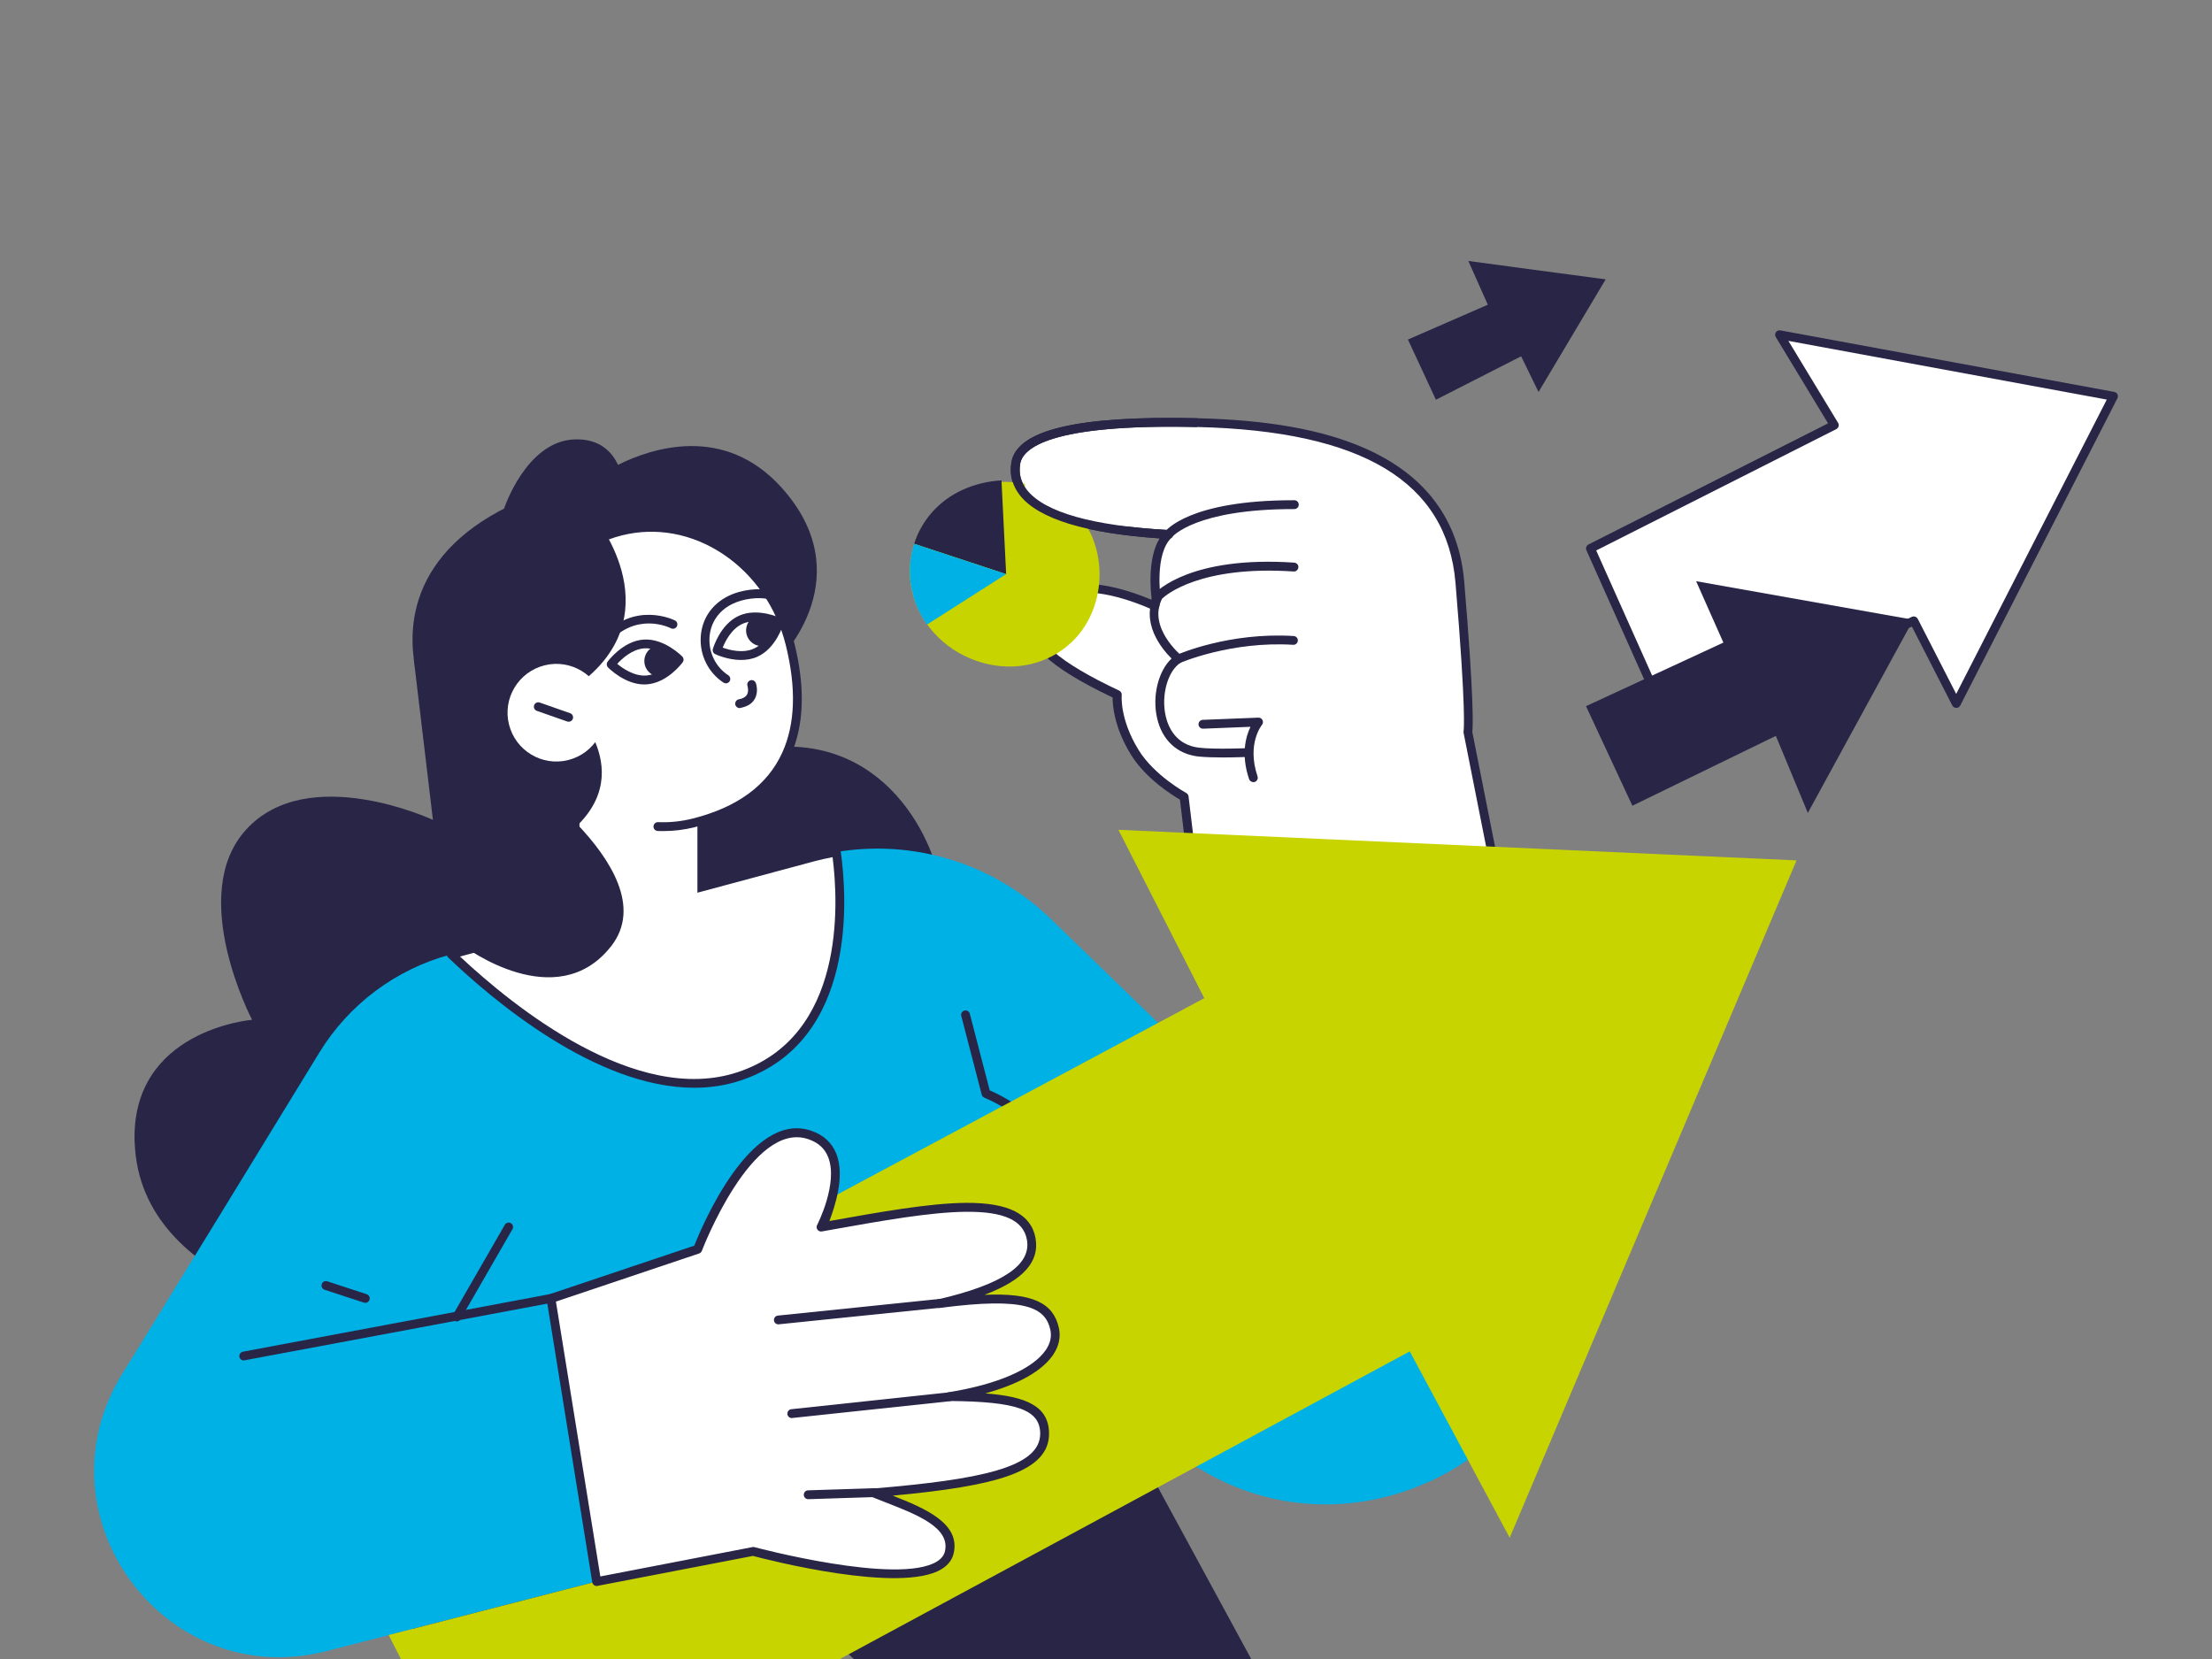<svg xmlns="http://www.w3.org/2000/svg" id="Calque_1" viewBox="0 0 280 210"><rect x="0" y="0" width="280" height="210" fill="#808080" stroke="none"/><defs><style>.cls-1{fill:#00b1e6;}.cls-2{fill:#fff;}.cls-3{fill:#c8d400;}.cls-4{fill:#282547;}</style></defs><path class="cls-4" d="M17.04,144.63c-.51-14.3,14.87-15.54,14.87-15.54,0,0-8.28-15.78-.78-24.05,7.83-8.64,23.67-1.26,23.67-1.26l-2.43-20.41,16.25,16.86s14.84-6.2,31.61-5.72c14.49,.41,19.56,15.87,18.89,19.96,10.89,4.89-1.31,29.26-20.18,35.08-21.01,6.49-54.05,17.53-54.05,17.53,0,0-27.17-3.53-27.84-22.45Z"></path><polygon class="cls-4" points="137.23 171.06 52.21 193.81 52.21 210 96.55 210 98.73 201.44 108.08 210 158.38 210 137.23 171.06"></polygon><path class="cls-1" d="M15.51,173.85c6.43-10.41,17.95-29.23,24.91-40.61,3.74-6.11,9.68-10.55,16.59-12.41l45.88-12.33c10.71-2.88,22.14,.08,30.1,7.8l20.85,20.2-2.62-24.28,37.57-4.41,9.98,43.94c6.77,29.82-28.56,50.88-51.57,30.74l-6.27-5.49-3.71-5.94-61.71,29.14s-25.6,6.59-34.13,8.79c-20.51,5.29-37.01-17.12-25.88-35.14Z"></path><path class="cls-2" d="M128.58,58.64c.65-4.14,10.1-5.44,22.96-5.14,13.1,.3,31.82,2.95,33.27,20.24,1.45,17.29,1.01,18.94,1.01,18.94l2.99,15.13-37.57,4.41-1.36-11.34s-4.15-2.22-6.26-5.67c-2.53-4.14-2.2-7.27-2.2-7.27-7.49-3.52-11.49-6.63-10.6-9.64,.76-2.55,4.58-6.32,15.36-1.61l.17-.96s-.84-5.82,1.57-8.08c-15.92-.91-19.99-4.88-19.34-9.02Z"></path><path class="cls-4" d="M150.68,112.28l-1.32-11.06c-.96-.56-4.34-2.65-6.22-5.72-2.1-3.43-2.31-6.2-2.3-7.21-8.22-3.91-11.48-7.04-10.56-10.14,.21-.7,.93-2.45,3.16-3.49,2.03-.94,5.79-1.46,12.3,1.25l.03-.19c-.09-.71-.57-5.01,1.02-7.57-9.34-.64-15.28-2.45-17.66-5.39-.99-1.23-1.37-2.64-1.12-4.2,.65-4.13,8.35-5.97,23.53-5.62,8.94,.21,15.88,1.45,21.22,3.8,7.7,3.39,11.94,9.09,12.59,16.95,1.25,14.92,1.1,18.27,1.02,18.97l2.98,15.04c.03,.15,0,.31-.1,.44-.09,.13-.23,.21-.39,.23,0,0-37.57,4.41-37.63,4.41-.28,0-.52-.21-.55-.49Zm34.58-19.5c-.01-.07-.01-.16,0-.23,.02-.08,.37-2.24-1.02-18.77-1.07-12.79-11.78-19.24-32.72-19.73-18.77-.43-22.09,2.74-22.39,4.67-.2,1.25,.09,2.34,.89,3.33,2.26,2.8,8.29,4.5,17.93,5.04,.22,.01,.42,.16,.49,.37,.08,.21,.02,.45-.14,.6-2.17,2.03-1.4,7.53-1.39,7.59,0,.06,0,.12,0,.18l-.17,.96c-.03,.17-.14,.31-.29,.39-.15,.08-.33,.09-.49,.02-6.53-2.86-10.15-2.42-12.03-1.54-1.81,.84-2.4,2.23-2.56,2.79-.72,2.44,2.65,5.37,10.3,8.97,.22,.1,.34,.33,.32,.57,0,.03-.29,2.99,2.12,6.92,2,3.27,6.01,5.44,6.05,5.47,.16,.09,.27,.25,.29,.43l1.29,10.79,36.41-4.27-2.88-14.54Z"></path><path class="cls-4" d="M147.91,68.21c.17,0,.34-.08,.45-.22,.05-.06,2.94-3.57,15.48-3.55,.31,0,.56-.25,.56-.56,0-.31-.25-.56-.56-.56h-.15c-13.16,0-16.12,3.84-16.23,4-.18,.25-.13,.6,.12,.78,.1,.07,.21,.11,.33,.11Z"></path><path class="cls-4" d="M149.17,83.96c.07,0,.15-.01,.22-.05,.06-.03,6.46-2.78,14.3-2.29,.31,.02,.57-.21,.59-.52,.02-.31-.21-.57-.52-.59-8.12-.51-14.55,2.27-14.82,2.39-.28,.12-.41,.45-.29,.74,.09,.21,.3,.33,.51,.33Z"></path><path class="cls-4" d="M154.79,95.88c1.63,0,3.11-.07,3.21-.07,.31-.01,.55-.28,.53-.58-.01-.31-.27-.55-.58-.53-.04,0-4.07,.18-6.13-.05-2.99-.33-3.95-2.64-4.26-3.99-.61-2.65,.26-5.76,1.9-6.78,.15-.1,.25-.26,.26-.44s-.06-.35-.2-.47c-.04-.04-4.28-3.56-2.42-7.19,.47-.45,4.83-4.23,16.65-3.44,.31,.02,.57-.21,.6-.52s-.21-.57-.52-.6c-13.12-.89-17.42,3.65-17.6,3.84-2,3.71,.85,7.09,2.07,8.3-1.66,1.54-2.48,4.73-1.83,7.55,.64,2.79,2.54,4.55,5.23,4.85,.86,.09,2.01,.12,3.09,.12Z"></path><path class="cls-4" d="M137.23,171.62c.06,0,.13-.01,.19-.03,.29-.1,.44-.43,.34-.72l-5.82-16.11c2.03-2.97,2.65-5.85,1.84-8.55-1.47-4.92-7.17-7.62-8.5-8.19l-2.52-9.7c-.08-.3-.38-.48-.68-.4-.3,.08-.48,.38-.4,.68l2.59,9.97c.04,.17,.17,.31,.34,.38,.07,.03,6.63,2.65,8.1,7.59,.73,2.43,.1,5.06-1.85,7.82-.11,.15-.13,.34-.07,.51l5.92,16.38c.08,.23,.3,.37,.53,.37Z"></path><polygon class="cls-3" points="141.57 105.04 152.44 126.35 72 169.39 75.52 200.19 49.2 206.97 50.75 210 106.32 210 178.45 171.06 191.1 194.65 227.41 108.91 141.57 105.04"></polygon><path class="cls-4" d="M57.82,167.27c.19,0,.38-.1,.48-.28l6.57-11.4c.15-.27,.06-.61-.21-.76s-.61-.06-.76,.21l-6.57,11.4c-.15,.27-.06,.61,.21,.76,.09,.05,.18,.07,.28,.07Z"></path><path class="cls-4" d="M46.24,164.92c.24,0,.45-.15,.53-.39,.1-.29-.06-.61-.36-.71l-4.98-1.63c-.29-.1-.61,.06-.7,.36-.1,.29,.06,.61,.36,.71l4.98,1.63c.06,.02,.12,.03,.17,.03Z"></path><path class="cls-4" d="M158.65,99.01c.06,0,.12,0,.18-.03,.29-.1,.45-.42,.35-.71-1.39-4.13,.54-6.48,.56-6.51,.14-.17,.17-.41,.07-.61-.1-.2-.29-.32-.52-.31l-7.04,.28c-.31,.01-.55,.27-.54,.58,.01,.31,.28,.55,.58,.54l6-.24c-.58,1.2-1.24,3.47-.18,6.62,.08,.23,.3,.38,.53,.38Z"></path><path class="cls-2" d="M88.3,158.12s6.48-17.16,14.22-14.46c6.3,2.19,1.39,11.65,1.39,11.65,13.47-2.4,25.49-4.75,26.61,1.51,.59,3.3-2.46,6.03-11.65,8.17,10.75-1.41,13.86-.16,14.61,3.22,.78,3.52-3.97,7.05-13.32,8.55,8.14,.07,11.98,.92,12.05,4.61,.1,4.92-8.16,6.45-21.65,7.58,4.52,1.83,10.45,3.58,9.6,7.48-1.36,6.26-24.85-.07-24.85-.07l-19.79,3.83-5.78-35.83,18.57-6.24Z"></path><path class="cls-4" d="M75.2,200.65c-.12-.09-.21-.22-.23-.37l-5.78-35.83c-.04-.27,.11-.53,.37-.62l18.32-6.15c.88-2.22,7.1-17.23,14.83-14.54,1.54,.53,2.59,1.51,3.15,2.9,1.14,2.86-.21,6.73-.87,8.52,6.5-1.16,12.63-2.26,17.28-2.3,5.38-.04,8.26,1.42,8.81,4.47,.53,2.98-1.54,5.31-6.46,7.17,6.1-.26,8.71,1.02,9.42,4.2,.25,1.14,0,2.31-.73,3.39-1.39,2.05-4.38,3.73-8.59,4.89,5.21,.39,8,1.62,8.07,5,.1,4.98-6.86,6.74-19.79,7.94,4.14,1.62,8.54,3.51,7.73,7.25-.18,.85-.71,1.55-1.56,2.06-5.18,3.15-22.09-1.21-23.86-1.68,0,0-19.67,3.8-19.77,3.81-.11,0-.23-.03-.32-.1Zm20.26-4.82c.18,.05,18.18,4.85,23.12,1.84,.58-.36,.93-.8,1.04-1.34,.65-2.98-3.56-4.62-7.63-6.2-.55-.22-1.1-.43-1.63-.64-.24-.1-.38-.35-.34-.6,.04-.26,.25-.45,.51-.47,13.45-1.13,21.22-2.64,21.14-7.01-.06-2.97-2.96-4-11.5-4.07-.29,0-.53-.23-.55-.52-.02-.29,.18-.55,.47-.59,6.17-.99,10.66-2.94,12.3-5.36,.56-.83,.75-1.68,.57-2.52-.63-2.85-3.12-4.21-13.99-2.79-.29,.04-.57-.16-.62-.45-.05-.29,.13-.58,.42-.64,8.12-1.89,11.79-4.35,11.22-7.53-.44-2.46-2.89-3.59-7.7-3.55-4.55,.04-10.64,1.13-17.09,2.28l-1.17,.21c-.21,.04-.42-.05-.55-.22-.13-.17-.14-.4-.05-.59,.03-.05,2.71-5.3,1.4-8.6-.43-1.09-1.24-1.83-2.48-2.26-7.14-2.49-13.45,13.97-13.51,14.13-.06,.16-.19,.28-.35,.33l-18.12,6.09,5.62,34.79s19.23-3.72,19.33-3.73c.05,0,.1,0,.15,.02Z"></path><path class="cls-4" d="M30.85,172.21c.1,0,38.99-7.3,38.99-7.3,.3-.06,.5-.35,.45-.65-.06-.3-.35-.5-.65-.45l-38.89,7.29c-.3,.06-.5,.35-.45,.65,.05,.27,.29,.46,.55,.46Z"></path><path class="cls-4" d="M98.52,167.64c.06,0,20.66-2.12,20.66-2.12,.31-.03,.53-.31,.5-.61-.03-.31-.31-.53-.61-.5l-20.6,2.12c-.31,.03-.53,.31-.5,.61,.03,.29,.27,.5,.56,.5Z"></path><path class="cls-4" d="M100.23,179.5c.06,0,19.99-2.13,19.99-2.13,.31-.03,.53-.31,.5-.62-.03-.31-.31-.53-.62-.5l-19.93,2.13c-.31,.03-.53,.31-.5,.62,.03,.29,.27,.5,.56,.5Z"></path><path class="cls-4" d="M102.31,189.77s8.45-.27,8.45-.27c.31,0,.55-.27,.54-.58-.01-.31-.28-.55-.58-.54l-8.43,.27c-.31,0-.55,.27-.54,.58,0,.3,.26,.54,.56,.54Z"></path><polygon class="cls-2" points="201.32 69.43 211.83 92.93 242.25 78.58 247.62 89.06 267.52 50.17 225.25 42.38 232.19 53.82 201.32 69.43"></polygon><path class="cls-4" d="M211.64,93.46c-.14-.05-.25-.16-.32-.3l-10.51-23.51c-.12-.27,0-.59,.26-.73l30.33-15.33-6.62-10.93c-.11-.19-.11-.43,.02-.61,.12-.18,.34-.27,.56-.23l42.27,7.79c.17,.03,.32,.14,.4,.3s.08,.34,0,.5l-19.9,38.9c-.1,.19-.29,.3-.5,.3s-.4-.12-.5-.3l-5.12-10-29.93,14.12c-.08,.04-.16,.05-.24,.05-.07,0-.13-.01-.19-.03Zm31.11-15.13l4.87,9.51,19.06-37.26-40.3-7.43,6.29,10.38c.08,.13,.1,.29,.06,.44-.04,.15-.15,.27-.29,.35l-30.39,15.36,10.06,22.5,29.9-14.1c.08-.04,.16-.05,.24-.05,.2,0,.4,.11,.5,.3Z"></path><polygon class="cls-4" points="203.25 35.36 194.75 49.62 192.55 45.1 181.76 50.6 178.22 42.98 188.33 38.57 185.87 33.04 203.25 35.36"></polygon><path class="cls-2" d="M102.9,108.49c.98-.26,1.97-.48,2.96-.64,.8,5.65,2.14,23.61-12.32,28.4-13.68,4.53-30.2-9.49-36.42-15.45l45.78-12.3Z"></path><path class="cls-4" d="M56.73,121.2c-.15-.14-.2-.35-.15-.54,.05-.2,.2-.35,.4-.4l45.78-12.3c.99-.26,2-.49,3.02-.66,.15-.02,.3,.01,.42,.1,.12,.09,.2,.22,.22,.37,.79,5.56,2.21,24.07-12.7,29.01-1.91,.63-3.87,.91-5.85,.91-12.43,0-25.54-11.13-31.14-16.49Zm46.32-12.17l-44.82,12.05c6.78,6.35,22.28,18.89,35.14,14.64,13.62-4.51,12.78-21.28,12.02-27.22-.79,.15-1.58,.33-2.34,.53Z"></path><path class="cls-4" d="M72.72,55.62c3.17-.12,4.73,1.57,5.51,3.22,4.26-2.12,13.44-5.18,20.71,2.89,9.79,10.88,.76,21.25-1.66,22.96-2.42,1.71-33.47-20.32-33.47-20.32,0,0,2.8-8.53,8.92-8.75Z"></path><path class="cls-4" d="M98.94,78.73c-2.13-11.57-11.19-22.09-27.39-17.37-17.51,5.1-20.44,15.22-19.02,22.98,1.4,7.67,8.51,18.33,19.93,20.79l26.49-26.4Z"></path><polygon class="cls-2" points="88.28 102.85 88.28 117.75 73.35 117.75 73.35 94.51 88.28 102.85"></polygon><path class="cls-2" d="M66.37,89.89c2.55,10.2,12.14,16.59,21.42,14.27,12.5-3.12,14.75-12.47,12.2-22.67s-12.14-16.59-21.42-14.27c-9.29,2.32-14.75,12.47-12.2,22.67Z"></path><path class="cls-4" d="M83.94,105.2c1.34,0,2.68-.16,3.99-.49,6.03-1.5,10.1-4.53,12.12-8.99,1.74-3.86,1.91-8.69,.49-14.35-1.27-5.07-4.25-9.39-8.42-12.16-4.18-2.78-9.04-3.68-13.68-2.52-.59,.15-1.18,.33-1.75,.54-.29,.11-.44,.43-.33,.72,.11,.29,.43,.44,.72,.33,.53-.2,1.08-.37,1.64-.51,4.34-1.08,8.88-.24,12.79,2.36,3.93,2.62,6.75,6.7,7.95,11.5,1.35,5.42,1.21,10-.43,13.62-1.87,4.13-5.69,6.95-11.37,8.37-1.43,.36-2.9,.51-4.36,.45-.31-.01-.57,.23-.58,.54-.01,.31,.23,.57,.54,.58,.23,0,.46,.01,.68,.01Z"></path><path class="cls-4" d="M91.88,86.5c.18,0,.36-.09,.47-.25,.17-.26,.09-.61-.16-.77-1.57-1.02-2.49-2.85-2.38-4.76,.1-1.84,1.13-3.39,2.83-4.24,1.5-.75,3.41-.9,4.53-.66,.3,.07,.6-.12,.67-.43,.07-.3-.12-.6-.43-.67-1.26-.28-3.45-.16-5.27,.75-2.06,1.04-3.32,2.92-3.44,5.18-.13,2.31,.98,4.52,2.89,5.76,.09,.06,.2,.09,.3,.09Z"></path><path class="cls-4" d="M76.4,81.79c.16,0,.32-.07,.43-.2,3.63-4.29,7.92-2.15,8.1-2.06,.27,.14,.61,.03,.75-.24,.14-.27,.04-.61-.24-.75-.05-.03-5.26-2.65-9.47,2.33-.2,.24-.17,.59,.07,.79,.11,.09,.23,.13,.36,.13Z"></path><path class="cls-4" d="M94.5,80.28c.27,1.06,1.34,1.71,2.41,1.45,1.06-.27,1.71-1.34,1.45-2.41-.27-1.06-1.34-1.71-2.41-1.45-1.06,.27-1.71,1.34-1.45,2.41Z"></path><path class="cls-4" d="M81.62,84.15c.27,1.06,1.34,1.71,2.41,1.45,1.06-.27,1.71-1.34,1.45-2.41-.27-1.06-1.34-1.71-2.41-1.45-1.06,.27-1.71,1.34-1.45,2.41Z"></path><path class="cls-4" d="M90.53,82.8c-.25-.12-.37-.4-.29-.66,.04-.13,.93-3.14,3.31-4.2,2.38-1.07,5.22,.28,5.34,.33,.25,.12,.37,.4,.29,.66-.04,.13-.93,3.14-3.31,4.2-.67,.3-1.38,.41-2.06,.41-1.71,0-3.2-.7-3.28-.74Zm3.47-3.84c-1.41,.63-2.2,2.22-2.52,3.02,.81,.29,2.52,.76,3.93,.13,1.41-.63,2.2-2.22,2.52-3.02-.81-.29-2.52-.76-3.93-.13Z"></path><path class="cls-4" d="M76.96,84.48c-.19-.2-.21-.5-.05-.72,.08-.11,1.95-2.62,4.56-2.8,2.6-.18,4.81,2.06,4.9,2.15,.19,.2,.21,.5,.05,.72-.08,.11-1.95,2.62-4.56,2.8-.1,0-.2,.01-.3,.01-2.47,0-4.51-2.07-4.6-2.16Zm4.58-2.41c-1.54,.11-2.83,1.33-3.41,1.96,.66,.55,2.11,1.58,3.65,1.48,1.54-.11,2.83-1.33,3.41-1.96-.66-.55-2.11-1.58-3.65-1.48Z"></path><path class="cls-4" d="M62.36,82.98l.52-12.16,12.83-4.71s10.36,13.21-4.63,21.93c0,0,9.76,8.42,2.27,16.18-.07,.07-.13,.14-.2,.2,4,4.23,8.11,10.37,4.21,15.35-6.94,8.86-18.64,0-18.64,0l-1.88-9.29,5.52-27.5Z"></path><path class="cls-2" d="M64.43,91.71c.83,3.31,4.18,5.33,7.49,4.5s5.33-4.18,4.5-7.49c-.83-3.31-4.18-5.33-7.49-4.5-3.31,.83-5.33,4.18-4.5,7.49Z"></path><path class="cls-4" d="M71.98,91.36c.23,0,.45-.14,.53-.37,.1-.29-.05-.61-.34-.71l-3.85-1.35c-.29-.1-.61,.05-.71,.34-.1,.29,.05,.61,.34,.71l3.85,1.35c.06,.02,.12,.03,.18,.03Z"></path><polygon class="cls-4" points="214.7 73.57 218.15 81.34 200.76 89.39 206.63 101.99 224.79 93.15 228.84 102.9 242.19 78.45 214.7 73.57"></polygon><path class="cls-4" d="M93.62,89.63c.95-.17,1.56-.54,1.9-1.13,.53-.9,.2-1.91,.16-2.03-.1-.29-.42-.45-.71-.35s-.45,.42-.35,.71c0,.02,.2,.64-.07,1.11-.17,.29-.52,.49-1.03,.58-.3,.06-.5,.35-.45,.65,.05,.27,.28,.46,.55,.46Z"></path><path class="cls-3" d="M121.68,62.21c-5,2.3-7.56,7.82-6.1,13.12,1.13,4.09,4.5,7.37,8.81,8.57,4.11,1.15,8.32,.17,11.26-2.61,4.32-4.1,4.74-11.47,.93-16.11-3.4-4.13-9.66-5.37-14.89-2.96h0Z"></path><path class="cls-4" d="M115.71,68.83l11.65,3.84-.59-11.86c-1.71,.09-3.41,.5-4.98,1.22-3,1.38-5.14,3.87-6.08,6.8Z"></path><path class="cls-1" d="M115.71,68.83c-.66,2.05-.74,4.3-.12,6.54,.37,1.36,.98,2.6,1.75,3.69l10.02-6.39-11.65-3.84Z"></path><ellipse class="cls-2" cx="141.31" cy="61.32" rx="11.58" ry="5.35"></ellipse><path class="cls-4" d="M146.81,68.15c-9.34-.64-15.28-2.45-17.66-5.39-.99-1.23-1.37-2.64-1.12-4.2,.65-4.13,8.35-5.97,23.53-5.62l-.03,1.12c-18.77-.43-22.09,2.74-22.39,4.67-.2,1.25,.09,2.34,.89,3.33,2.26,2.8,8.29,4.5,17.93,5.04,.22,.01,.42,.16,.49,.37,.08,.21,.02,.45-.14,.6"></path></svg>